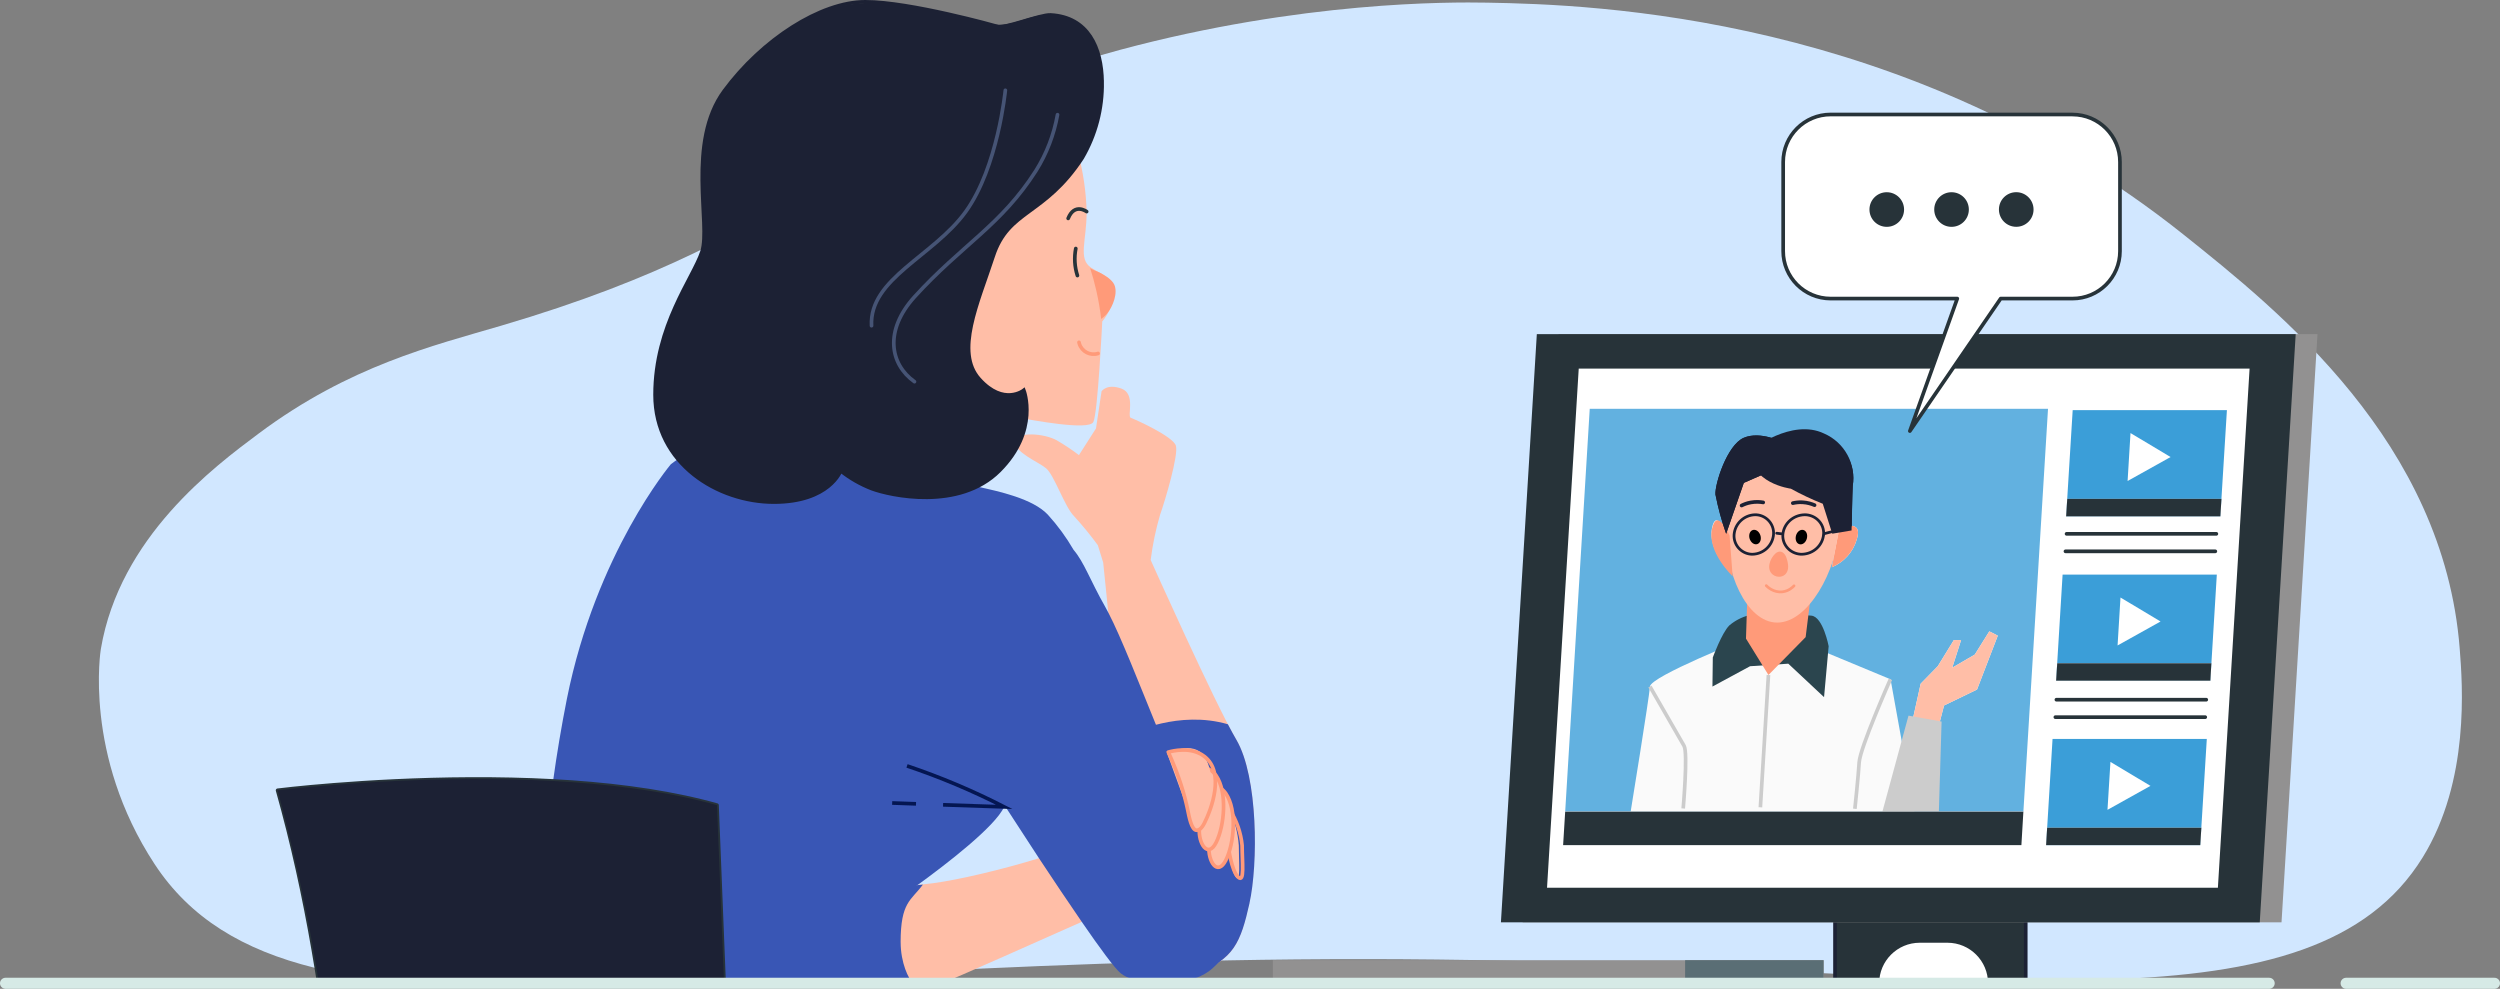 <svg xmlns="http://www.w3.org/2000/svg" id="Layer_2" data-name="Layer 2" viewBox="0 0 678.9 268.52"><rect x="0" y="0" width="678.9" height="268.52" fill="#808080" stroke="none"/><defs><style>      .cls-1, .cls-2, .cls-3, .cls-4, .cls-5, .cls-6, .cls-7, .cls-8, .cls-9, .cls-10, .cls-11, .cls-12 {        fill: none;      }      .cls-1, .cls-2, .cls-3, .cls-4, .cls-5, .cls-7, .cls-9, .cls-12 {        stroke-linecap: round;      }      .cls-1, .cls-2, .cls-3, .cls-6, .cls-8, .cls-9, .cls-10, .cls-11 {        stroke-miterlimit: 10;      }      .cls-1, .cls-3 {        stroke-width: .75px;      }      .cls-1, .cls-4, .cls-8 {        stroke: #ff9a79;      }      .cls-13 {        fill: #fafafa;      }      .cls-14 {        fill: #3b9ed8;      }      .cls-15 {        fill: #ff9a79;      }      .cls-16 {        fill: #2b454e;      }      .cls-17 {        fill: #1c2134;      }      .cls-18 {        fill: #fff;      }      .cls-2 {        stroke: #465475;      }      .cls-3, .cls-9, .cls-11 {        stroke: #1c2134;      }      .cls-19 {        fill: #ff9a79;      }      .cls-20 {        fill: #929191;      }      .cls-4, .cls-5, .cls-7, .cls-12 {        stroke-linejoin: round;      }      .cls-5 {        stroke: #929191;      }      .cls-6 {        stroke: #ccc;      }      .cls-7 {        stroke: #d6eae6;        stroke-width: 3px;      }      .cls-21 {        fill: #5a6e75;      }      .cls-10 {        stroke: #041652;      }      .cls-22 {        fill: #ffbea7;      }      .cls-23 {        fill: #ccc;      }      .cls-24 {        fill: #62b1e0;        fill-rule: evenodd;      }      .cls-25 {        fill: #d1e7ff;      }      .cls-26 {        fill: #273339;      }      .cls-27 {        fill: #3956b5;      }      .cls-12 {        stroke: #273339;      }    </style></defs><g id="Camada_1" data-name="Camada 1"><g><path class="cls-5" d="M291.04,17.09c.39,2.22.59,4.48.58,6.73"></path><path class="cls-25" d="M593.04,63.77C518.1,3.94,432.57,1.23,403.87.72c-10.16-.18-50.25-.43-99.61,12.79-78.17,20.95-80.56,49.16-168.15,74.93-18.53,5.45-41.19,10.89-65.8,29.24-12.22,9.12-37.79,28.18-42.92,58.55,0,0-4.86,28.77,14.59,58.42,38.46,58.64,152.83,21.42,367.79,26.25,132.27,2.97,218.5,19.97,248.14-28.08,12.84-20.8,10.81-46.91,10.05-56.66-4.35-56.05-49.02-91.71-74.93-112.4Z"></path><rect class="cls-26" x="498.32" y="247.53" width="51.78" height="19.49"></rect><rect class="cls-11" x="498.32" y="247.53" width="51.78" height="19.49"></rect><polygon class="cls-20" points="619.57 250.47 413.49 250.47 423.25 90.73 629.34 90.73 619.57 250.47"></polygon><polygon class="cls-26" points="613.66 250.47 407.59 250.47 417.34 90.73 623.42 90.73 613.66 250.47"></polygon><polygon class="cls-18" points="602.76 241.58 419.58 241.58 428.25 99.6 611.43 99.6 602.76 241.58"></polygon><polygon class="cls-12" points="602.76 241.58 419.58 241.58 428.25 99.6 611.43 99.6 602.76 241.58"></polygon><polygon class="cls-24" points="549.47 220.42 425.04 220.42 431.71 111.01 556.16 111.01 549.47 220.42"></polygon><path class="cls-13" d="M474.14,173.42s-25.92,10.26-26.08,13.02c-.16,2.76-5.24,33.98-5.24,33.98h77.07l-6.49-35.95-28.52-11.85-10.74.81Z"></path><path class="cls-16" d="M474.9,167.09c-1.95.51-3.76,1.46-5.3,2.76-2.02,2.02-4.47,8.69-4.47,8.69l-.1,7.9,10.22-5.52,10.38-.69,9.71,9.09,1.25-13.83s-1.49-7.9-4.64-8.3c-3.14-.4-17.05-.1-17.05-.1"></path><polygon class="cls-19" points="474.58 159.6 474.14 173.42 480.24 183.3 490.34 173.02 491.91 160.38 474.58 159.6"></polygon><path class="cls-22" d="M499.49,143.43c-.73,11.59-8.42,25.64-16.87,25.64s-14.43-14.11-13.73-25.64c.71-11.53,8.06-20.98,16.57-20.98s14.73,9.41,14.03,20.98"></path><path class="cls-18" d="M468.76,144.97s-2.72-7.09-3.85-1.57c-1.13,5.52,4.43,11.45,4.43,11.45l-.58-9.88Z"></path><path class="cls-19" d="M469.68,145.4s-3.46-7.94-4.79-1.72c-1.34,6.22,5.63,12.82,5.63,12.82l-.84-11.1Z"></path><path class="cls-18" d="M499.49,143.43s6.67-2.8,4.72,3.12c-1.01,3.4-3.5,6.15-6.77,7.5l2.06-10.62Z"></path><path class="cls-19" d="M499.49,143.43s6.67-2.8,4.72,3.12c-1.01,3.4-3.5,6.15-6.77,7.5l2.06-10.62Z"></path><path class="cls-22" d="M481.62,145.14c.21-2.74-1.85-5.13-4.59-5.34-.15-.01-.3-.01-.44-.01-2.98.08-5.42,2.38-5.68,5.35-.21,2.75,1.86,5.15,4.61,5.36.14.01.28.01.42.01,2.98-.08,5.43-2.39,5.68-5.37"></path><path class="cls-3" d="M481.62,145.14c.21-2.74-1.85-5.13-4.59-5.34-.15-.01-.3-.01-.44-.01-2.98.08-5.42,2.38-5.68,5.35-.21,2.75,1.86,5.15,4.61,5.36.14.01.28.01.42.01,2.98-.08,5.43-2.39,5.68-5.37Z"></path><line class="cls-3" x1="495.22" y1="144.97" x2="501.24" y2="143.39"></line><path class="cls-22" d="M495.22,144.97c.21-2.83-1.91-5.3-4.74-5.51-.15-.01-.29-.02-.44-.01-3.08.07-5.62,2.45-5.89,5.52-.21,2.84,1.92,5.32,4.76,5.53.15.01.29.02.44.01,3.08-.08,5.61-2.47,5.86-5.54"></path><path class="cls-3" d="M495.22,145.14c.21-2.74-1.91-5.13-4.74-5.34-.15-.01-.29-.02-.44-.01-3.08.07-5.62,2.37-5.89,5.35-.21,2.75,1.92,5.15,4.76,5.36.15.01.29.01.44.01,3.08-.08,5.61-2.39,5.86-5.37Z"></path><path class="cls-17" d="M484.09,120.07s-6.05-3.14-10.58-1.17c-4.53,1.98-7.88,12.64-7.66,15.4.71,3.62,1.68,7.18,2.9,10.66l4.8-13.83,12.58-5.52-2.04-5.54Z"></path><path class="cls-17" d="M484.09,120.07s-6.05-3.14-10.58-1.17c-4.53,1.98-7.88,12.64-7.66,15.4.71,3.62,1.68,7.18,2.9,10.66l4.8-13.83,12.58-5.52-2.04-5.54Z"></path><path class="cls-17" d="M475.67,122.13s10.88-8.63,19.68-4.4c5.55,2.41,8.75,8.28,7.77,14.25-.13,2.2-.31,12.07-.31,12.07l-5.24.88-2.58-8.13c-2.98-1.18-5.87-2.55-8.67-4.09,0,0-11.65-1.52-10.66-10.57"></path><path class="cls-17" d="M478.01,122.86s9.96-7.9,18.02-4.03c5.08,2.21,8.01,7.58,7.11,13.04-.12,2.02-.28,11.04-.28,11.04l-4.8.81-2.36-7.44c-2.72-1.08-5.38-2.33-7.94-3.75,0,0-10.66-1.39-9.75-9.67Z"></path><path class="cls-19" d="M483.57,149.81c-.47-.08-.98.08-1.45.51-1.47,1.34-2.58,4.26-.67,5.74.59.46,1.39.66,2.13.53,1.1-.2,1.81-1.05,1.97-2.14.11-.74-.02-1.51-.2-2.24-.13-.51-.29-1.03-.57-1.48-.33-.53-.76-.85-1.22-.93Z"></path><path class="cls-1" d="M479.65,159.04c.19.2,1.9,1.98,4.42,1.67,1.73-.21,2.8-1.29,3.11-1.62"></path><line class="cls-6" x1="480.24" y1="183.3" x2="478.05" y2="219.23"></line><path class="cls-6" d="M513.36,184.47s-8.24,18.58-8.48,22.53c-.24,3.95-1.17,12.64-1.17,12.64"></path><path class="cls-6" d="M448.06,186.44s8.2,14.23,9.27,16.12c1.07,1.89-.24,16.99-.24,16.99"></path><polygon class="cls-18" points="518.86 197.91 521.58 185.66 526.22 180.92 530.59 173.81 532.56 173.81 530.15 181.32 536.27 177.76 540.22 171.45 542.52 172.62 536.88 187.25 527.93 191.58 526.38 197.51 518.86 197.91"></polygon><polygon class="cls-22" points="518.86 197.91 521.58 185.66 526.22 180.92 530.59 173.81 532.56 173.81 530.15 181.32 536.27 177.76 540.22 171.45 542.52 172.62 536.88 187.25 527.93 191.58 526.38 197.51 518.86 197.91"></polygon><polygon class="cls-23" points="526.52 220.42 527.26 195.94 518.27 194.34 511.18 220.42 526.52 220.42"></polygon><polygon class="cls-18" points="548.93 229.51 424.48 229.51 425.04 220.42 549.47 220.42 548.93 229.51"></polygon><polygon class="cls-26" points="548.93 229.51 424.48 229.51 425.04 220.42 549.47 220.42 548.93 229.51"></polygon><polygon class="cls-14" points="602.96 140.21 561.08 140.21 562.86 111.37 604.74 111.37 602.96 140.21"></polygon><polygon class="cls-18" points="602.96 140.21 561.08 140.21 561.38 135.47 603.26 135.47 602.96 140.21"></polygon><polygon class="cls-26" points="602.96 140.21 561.08 140.21 561.38 135.47 603.26 135.47 602.96 140.21"></polygon><polygon class="cls-18" points="589.44 124.11 578.56 117.6 577.77 130.62 589.44 124.11"></polygon><polygon class="cls-14" points="600.24 184.85 558.36 184.85 560.12 156.03 602 156.03 600.24 184.85"></polygon><polygon class="cls-18" points="600.24 184.85 558.36 184.85 558.66 180.11 600.52 180.11 600.24 184.85"></polygon><polygon class="cls-26" points="600.24 184.85 558.36 184.85 558.66 180.11 600.52 180.11 600.24 184.85"></polygon><polygon class="cls-18" points="586.72 168.77 575.84 162.26 575.05 175.28 586.72 168.77"></polygon><polygon class="cls-14" points="597.5 229.51 555.64 229.51 557.39 200.67 599.28 200.67 597.5 229.51"></polygon><polygon class="cls-18" points="597.5 229.51 555.64 229.51 555.92 224.78 597.8 224.78 597.5 229.51"></polygon><polygon class="cls-26" points="597.5 229.51 555.64 229.51 555.92 224.78 597.8 224.78 597.5 229.51"></polygon><polygon class="cls-18" points="583.98 213.41 573.11 206.9 572.31 219.92 583.98 213.41"></polygon><line class="cls-12" x1="561.2" y1="144.97" x2="601.87" y2="144.97"></line><line class="cls-12" x1="560.9" y1="149.72" x2="601.59" y2="149.72"></line><line class="cls-12" x1="558.44" y1="190.01" x2="599.13" y2="190.01"></line><line class="cls-12" x1="558.16" y1="194.75" x2="598.85" y2="194.75"></line><path class="cls-18" d="M540.36,267.02h-30.55c0-6.35,5.16-11.51,11.51-11.51h7.54c6.35,0,11.51,5.16,11.51,11.51"></path><path class="cls-12" d="M540.36,267.02h-30.55c0-6.35,5.16-11.51,11.51-11.51h7.54c6.35,0,11.51,5.16,11.51,11.51Z"></path><rect class="cls-20" x="345.65" y="260.75" width="149.59" height="6.27"></rect><rect class="cls-21" x="457.61" y="260.75" width="37.59" height="6.27"></rect><path class="cls-18" d="M562.8,31.09h-65.66c-7.12,0-12.9,5.77-12.9,12.9v24.19c-.01,7.11,5.75,12.89,12.86,12.9h34.42l-12.88,35.98,24.67-35.98h19.49c7.11.01,12.89-5.75,12.9-12.86v-24.22c0-7.12-5.78-12.9-12.9-12.9"></path><path class="cls-12" d="M562.8,31.09h-65.66c-7.12,0-12.9,5.77-12.9,12.9v24.19c-.01,7.11,5.75,12.89,12.86,12.9h34.42l-12.88,35.98,24.67-35.98h19.49c7.11.01,12.89-5.75,12.9-12.86v-24.22c0-7.12-5.78-12.9-12.9-12.9Z"></path><path class="cls-26" d="M512.37,52.2c2.59,0,4.7,2.1,4.7,4.7s-2.1,4.7-4.7,4.7-4.7-2.1-4.7-4.7,2.1-4.7,4.7-4.7"></path><path class="cls-26" d="M529.96,52.2c2.59,0,4.7,2.1,4.7,4.7s-2.1,4.7-4.7,4.7-4.7-2.1-4.7-4.7,2.1-4.7,4.7-4.7"></path><path class="cls-26" d="M552.23,56.89c0-2.59-2.1-4.7-4.7-4.7s-4.7,2.1-4.7,4.7,2.1,4.7,4.7,4.7h.02c2.58,0,4.68-2.09,4.68-4.68v-.02"></path><path class="cls-22" d="M335.76,200.95c-5.91-10.08-23.28-48.87-23.28-48.87.52-4.15,1.37-8.24,2.54-12.25,1.43-4.03,5.04-16.24,4.31-18.78-.73-2.54-11.19-7.22-12.25-7.58-1.07-.36,1.43-6.49-2.54-7.94-3.97-1.45-5.4.73-5.4.73l-1.51,10.08-4.63,7.25c-1.93-1.47-3.95-2.81-6.05-4.03-3.25-1.81-10.82-2.54-11.19.36-.36,2.9,6.05,5.4,8.28,7.22,2.24,1.81,5.06,10.46,7.6,13,2.31,2.52,4.47,5.16,6.49,7.92l1.45,4.7s4.94,47.54,5.52,59.38c.58,11.83,2.36,43.13,5.91,47.85,3.55,4.72,4.15,7.7,14.11,4.15,9.96-3.55,11.81-8.28,14.11-18.92,2.3-10.64,2.44-34.2-3.47-44.24"></path><path class="cls-27" d="M339.31,245.25c2.36-10.62,2.36-34.26-3.55-44.34-.64-1.11-1.43-2.54-2.32-4.23-13.36-3.89-26.06,2.46-26.06,2.46l-3.22,1.41c.42,4.94.74,9.07.87,11.59.6,11.81,2.36,43.13,5.91,47.85,3.55,4.72,4.15,7.7,14.11,4.15,9.96-3.55,11.89-8.24,14.27-18.88"></path><path class="cls-22" d="M292.67,41.17c1.46,5.35,2.27,10.85,2.42,16.38,0,7.88-2.42,12.74,1.23,15.16,3.65,2.42,6.67,2.44,6.05,7.3-.24,2.68-1.3,5.22-3.04,7.28,0,0-1.21,24.87-2.42,27.31-1.21,2.44-16.99-.6-20.64-1.23-3.65-.62-13.95,4.25-20.64-9.09-6.69-13.34-1.21-33.37,10.92-43.69,8.35-6.94,17.07-13.42,26.12-19.41"></path><path class="cls-12" d="M295.09,57.46s-3.29-2.46-5.02,1.85"></path><path class="cls-12" d="M292.14,67.49c-.47,2.44-.32,4.97.44,7.34"></path><path class="cls-4" d="M298.19,95.99c-2.12.68-4.39-.49-5.07-2.61-.04-.14-.08-.28-.11-.42"></path><path class="cls-22" d="M331.3,235.22c0,.06,0,.14-.02.2-.48,6.27-8.59,8.24-8.59,8.24l-14.99,1.95-.08.02-4.64.6s-3.79,1.69-9.23,4.11c-12.62,5.62-34.1,15.18-37.85,16.67h-29.55l-.06-1.79-.79-22.57v-.22l-.04-.75h.06c2.36-.02,4.7-.06,7.05-.16,2.36-.08,4.7-.2,7.05-.36,2.24-.16,4.47-.34,6.71-.54.46-.04.95-.08,1.43-.14.48-.06.95-.1,1.43-.16,1.35-.14,2.72-.3,4.07-.46,7.07-.93,18.76-3.69,28.84-6.79,9.9-3.06,18.24-6.47,19.13-8.89,1.53-4.09,3.22-11.35,3.69-13.48v-.06c.02-.1.04-.14.06-.22v-.04c.04-.2.06-.3.06-.3,0,0-.04-.04-.1-.14-.02-.04-.04-.06-.06-.08l-.02-.02v-.02c-.4-.64-1.27-2.46-.36-4.88.02-.04.04-.1.06-.16.34-.87.93-1.83,1.85-2.84,2.84-3.12,6.95-.71,10.36,2.08.18.14.38.3.56.46,1.41,1.19,2.66,2.4,3.63,3.2.34.3.75.77,1.17,1.39.83,1.17,1.75,2.84,2.68,4.8,1.07,2.22,2.16,4.78,3.12,7.4v.02c.93,2.52,1.75,5.06,2.36,7.38.42,1.61.72,3.12.89,4.39.1.83.14,1.55.1,2.18"></path><path class="cls-27" d="M244.58,255.87c0,5.58,2.14,10.06,3.41,11.15h-.67c-2.3-.18-4.9-.38-7.48-.6-5.54-.46-11.02-.95-13.54-1.19-.91-.08-1.43-.12-1.43-.12l.65-22.45v-.22l.02-.74c2.36-.02,4.7-.06,7.05-.16,2.36-.08,4.7-.2,7.05-.36,2.24-.14,4.47-.32,6.71-.54.46-.04.95-.08,1.43-.14.46-.02.91-.08,1.37-.12l.02-.02c.48-.04.97-.08,1.45-.14-3.22,4.37-6.05,4.66-6.05,15.68"></path><path class="cls-27" d="M331.24,261.09s0,.02-.02.04l-.02.02h-.02s-.06.04-.06.04l-.04.04c-.54.54-1.15,1.11-1.75,1.67-2.62,2.42-6.69,3.71-10.86,4.11h-5.78c-3.49-.34-6.59-1.29-8.34-2.7-1.57-1.25-5.74-6.93-10.58-13.97-3.75-5.44-7.92-11.69-11.63-17.29-4.09-6.25-7.62-11.67-9.29-14.27l-.12.24s-.02.04-.04.06v.02c-2.42,5.38-15.86,15.68-23.46,21.2-.02,0-.02.02-.04.02l-.02.02c-3.08,2.24-5.2,3.69-5.2,3.69l-4.11,22.37-.12.6h-94.54c.67-11.89,1.81-32.41,5-54.94,1.01-7.3,2.26-14.79,3.75-22.29,7.94-39.62,28.22-63.69,28.22-63.69.65-.5,1.31-.99,1.98-1.43,14.93-10.08,35.17-6.79,53.23-1.39,18.86,5.64,19.33,6.13,22.63,7.54.95.4,2.86.81,5.28,1.33,6.09,1.31,15.22,3.31,19.27,7.64,2.66,2.92,5,6.13,6.99,9.55,2.86,3.34,4.53,8.34,8.57,15.44.28.5.58,1.05.89,1.65,3.43,6.61,8.36,19.27,12.9,30.39.99,2.5,2,4.92,2.92,7.17.1.2.18.4.26.6.14.36.3.69.42,1.05.06.1.12.2.18.32,1.11,2.6,2.14,4.9,3.06,6.81.02.02.02.06.04.1.54,1.11,1.05,2.06,1.49,2.84.77,1.33,1.61,2.88,2.52,4.6t.02.04c.65,1.17,1.27,2.46,1.93,3.75.3.5.54,1.07.85,1.59.02.04.02.06.04.1.67,1.33,1.33,2.68,2,4.01.54,1.09,1.07,2.18,1.59,3.22.28.6.57,1.21.87,1.79,2.74,5.66,4.82,10.16,4.82,10.16,1.27,7.52-.85,11.35-5.64,16.1"></path><line class="cls-10" x1="248.75" y1="218.29" x2="242.28" y2="218.06"></line><path class="cls-10" d="M246.31,207.99c9.06,3.05,17.89,6.77,26.4,11.13l-16.61-.56"></path><path class="cls-22" d="M333.87,219.9c1.41,2.92,2.28,6.24,2.54,9.69,0,4.45.57,10.42-.84,8.57-1.41-1.85-1.99-8.2-1.99-8.2l.29-10.06Z"></path><path class="cls-4" d="M333.96,219.9c1.86,2.92,3.01,6.24,3.35,9.69,0,4.45.75,10.42-1.11,8.57-1.85-1.85-2.62-8.2-2.62-8.2l.38-10.06Z"></path><path class="cls-22" d="M322.8,214.7s6.97-3.79,10.08.77c3.1,4.55,2.28,13.64,0,18.14-2.28,4.5-4.88.2-4.56-3.79.32-3.99-5.52-15.12-5.52-15.12"></path><path class="cls-8" d="M322.8,214.7s6.97-3.79,10.08.77c3.1,4.55,2.28,13.64,0,18.14-2.28,4.5-4.88.2-4.56-3.79.32-3.99-5.52-15.12-5.52-15.12Z"></path><path class="cls-22" d="M320.18,209.86s6.99-3.79,10.08.77c3.08,4.55,2.26,13.62,0,18.14-2.26,4.51-4.88.2-4.56-3.79.32-3.99-5.52-15.12-5.52-15.12"></path><path class="cls-4" d="M320.18,209.86s6.99-3.79,10.08.77c3.08,4.55,2.26,13.62,0,18.14-2.26,4.51-4.88.2-4.56-3.79.32-3.99-5.52-15.12-5.52-15.12Z"></path><path class="cls-22" d="M316.97,204.64s6.99-3.79,10.08.77c3.08,4.55,2.28,13.64,0,18.14-.7,1.38-1.43,1.93-2.1,1.92-1.58-.03-2.3-4.61-2.46-5.71"></path><path class="cls-4" d="M317.27,204.24c1.19-.33,6.21-1.58,9.78,1.17,5.66,4.35,1.93,14.33,0,18.14-.7,1.38-1.43,1.93-2.1,1.92-1.4-.03-2.05-3.74-2.46-5.71-.79-3.77-2.25-9.02-5.23-15.52Z"></path><path class="cls-17" d="M299.28,22.25c.12,7.24-1.75,14.38-5.4,20.64-10.32,15.78-20.01,13.95-24.19,26.7-4.17,12.76-10.4,26-3.75,33.38,6.65,7.38,12.09,3.02,12.09,3.02,0,0,4.25,10.92-6.67,21.85-10.92,10.92-29.73,6.67-34.58,4.86-3.06-1.18-5.92-2.82-8.49-4.86,0,0-3.04,8.5-18.14,8.5s-32.25-10.32-32.25-29.14,10.3-31.54,12.74-38.84c2.44-7.3-4.25-29.73,6.05-43.67,6.05-8.19,14-15.35,23.11-19.97,9.92-5.03,20.27-4.62,30.96-2.39,6.09,1.27,12.08,2.99,18.19,4.19,6.09,1.19,10.47-2.84,16.39-2.45,10.14.57,13.83,8.89,13.95,18.18"></path><path class="cls-11" d="M299.28,22.25c.12,7.24-1.75,14.38-5.4,20.64-10.32,15.78-20.01,13.95-24.19,26.7-4.17,12.76-10.4,26-3.75,33.38,6.65,7.38,12.09,3.02,12.09,3.02,0,0,4.25,10.92-6.67,21.85-10.92,10.92-29.73,6.67-34.58,4.86-3.06-1.18-5.92-2.82-8.49-4.86,0,0-3.04,8.5-18.14,8.5s-32.25-10.32-32.25-29.14,10.3-31.54,12.74-38.84c2.44-7.3-4.25-29.73,6.05-43.67C206.99,10.74,222.89.5,234.99.5s35.69,6.63,35.79,6.67c1.59.87,11.79-3.29,14.55-3.1,10.14.57,13.83,8.89,13.95,18.18Z"></path><path class="cls-2" d="M287.18,31.15c-.96,5.4-2.95,10.57-5.86,15.22-9.43,14.81-20.16,20.15-32.99,34.26-8.24,9.13-6.69,18.24,0,23.02"></path><path class="cls-2" d="M273.01,24.52s-2.02,20.86-10.76,32.97c-8.75,12.11-26.2,18.14-25.58,30.96"></path><path class="cls-20" d="M194.7,218.65l1.93,48.37h-110.06c-.04-.38-.1-.77-.16-1.13-.16-1.07-.32-2.14-.52-3.2-.24-1.55-.5-3.12-.79-4.68-2.48-14.39-5.66-29.02-9.71-43.39,0,0,1.45-.18,4.07-.46,10.58-1.11,40.27-3.73,70.72-2.08,13.95.75,28.05,2.42,40.55,5.52,1.35.32,2.66.69,3.97,1.05"></path><path class="cls-12" d="M194.7,218.65l1.93,48.37h-110.06c-.04-.38-.1-.77-.16-1.13-.16-1.07-.32-2.14-.52-3.2-.24-1.55-.5-3.12-.79-4.68-2.48-14.39-5.66-29.02-9.71-43.39,0,0,1.45-.18,4.07-.46,10.58-1.11,40.27-3.73,70.72-2.08,13.95.75,28.05,2.42,40.55,5.52,1.35.32,2.66.69,3.97,1.05Z"></path><path class="cls-17" d="M194.7,218.65l1.93,48.37h-110.04c-.04-.38-.1-.77-.18-1.13-.16-1.07-.32-2.14-.52-3.2-.24-1.55-.5-3.12-.79-4.68-2.58-14.59-5.82-29.08-9.71-43.39,0,0,1.45-.18,4.07-.46,10.58-1.11,40.27-3.73,70.72-2.08,13.95.75,28.05,2.42,40.55,5.52,1.35.32,2.66.69,3.97,1.05"></path><line class="cls-7" x1="637.11" y1="267.02" x2="677.4" y2="267.02"></line><polyline class="cls-7" points="616.22 267.02 603.89 267.02 354.12 267.02 347.87 267.02 328.23 267.02 320.84 267.02 318.86 267.02 318.84 267.02 294.68 267.02 222.71 267.02 205.24 267.02 201.52 267.02 165.03 267.02 159.93 267.02 159.51 267.02 154.62 267.02 146.03 267.02 130.63 267.02 126.93 267.02 125.44 267.02 93.85 267.02 58.56 267.02 56.19 267.02 56.18 267.02 53.33 267.02 5.37 267.02 1.5 267.02"></polyline><line class="cls-3" x1="482.48" y1="144.8" x2="483.76" y2="144.96"></line><path class="cls-15" d="M296.02,72.75c.1.31,2.52,1.18,2.96,1.45,1.2.73,2.96,1.73,3.59,3.04,1.09,2.29-.36,5.98-1.83,7.78-.54.66-1.13,1.19-1.7,1.61-.28-2.38-.7-4.96-1.32-7.69-.51-2.23-1.08-4.3-1.7-6.19Z"></path><path d="M487.64,145.87c-.12,1.09.48,1.97,1.34,1.96.86,0,1.65-.9,1.76-1.99.12-1.09-.48-1.97-1.34-1.96-.86,0-1.65.9-1.76,1.99Z"></path><path d="M475.3,146.7c.49.98,1.47,1.39,2.19.92.72-.47.9-1.65.4-2.63-.49-.98-1.47-1.39-2.19-.92-.72.47-.9,1.65-.41,2.63Z"></path><path class="cls-9" d="M478.81,136.44c-.77-.14-1.95-.25-3.35,0-1.06.19-1.91.54-2.51.84"></path><path class="cls-9" d="M492.76,137.18c-.71-.31-1.84-.7-3.26-.78-1.07-.06-1.98.08-2.64.23"></path></g></g></svg>